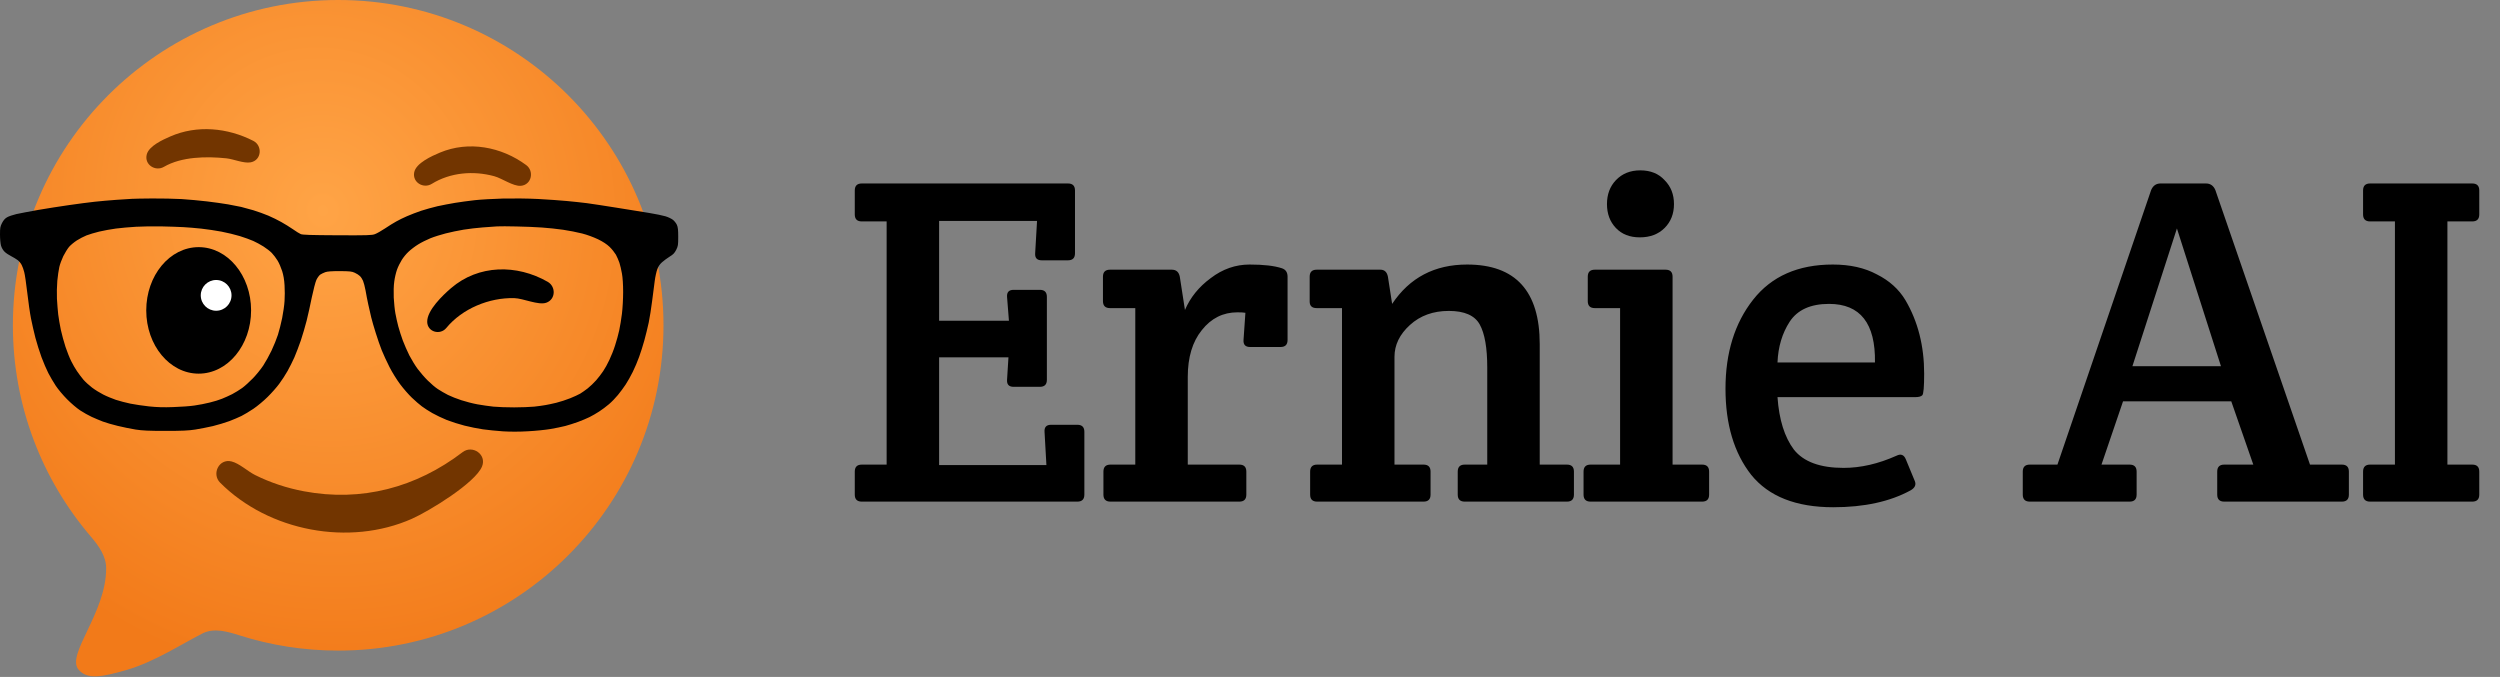 <svg width="927" height="251" viewBox="0 0 927 251" fill="none" xmlns="http://www.w3.org/2000/svg">
<rect x="0" y="0" width="927" height="251" fill="#808080" stroke="none"/>
<path d="M125.4 0C192.017 0 246.021 54.004 246.021 120.621C246.021 187.238 192.017 241.242 125.4 241.242C112.659 241.242 100.38 239.265 88.851 235.603C84.329 234.167 79.335 232.722 75.103 234.869C67.479 238.738 57.351 245.338 47.337 248.297C37.324 251.255 32.225 251.938 29.13 248.297C24.391 242.721 39.371 227.359 39.372 210.745C39.372 206.227 36.608 202.387 33.673 198.953C15.658 177.878 4.779 150.52 4.779 120.621C4.779 54.004 58.783 0 125.4 0Z" fill="url(#paint0_radial_84_38)"/>
<path d="M165.477 121.624C163.213 124.374 158.509 123.142 158.409 119.378C158.293 115.049 164.261 109.417 167.223 106.863C177.409 98.081 191.623 97.924 203.095 104.502C206.196 106.281 206.079 111.025 202.535 112.257C199.63 113.266 194.033 110.634 190.695 110.546C181.411 110.303 171.412 114.413 165.477 121.624Z" fill="black"/>
<path d="M60.784 61.863C57.609 63.715 53.445 61.054 54.412 57.286C55.229 54.099 60.401 51.799 63.149 50.598C73.061 46.263 84.367 47.357 93.918 52.225C97.414 54.007 97.031 59.406 92.972 60.191C90.427 60.682 86.625 58.991 83.954 58.709C76.621 57.935 67.314 58.054 60.784 61.863Z" fill="#723500"/>
<path d="M81.62 178.972C78.399 175.746 81.185 169.955 85.838 171.097C88.743 171.81 91.845 174.768 94.578 176.135C100.271 178.983 106.395 180.974 112.644 182.158C134.063 186.213 154.348 180.778 171.539 167.656C175.191 164.868 180.556 168.523 178.741 172.96C176.223 179.114 159.054 189.561 152.77 192.352C129.595 202.645 99.715 197.098 81.62 178.972Z" fill="#723500"/>
<path d="M160.097 68.179C157.027 70.077 152.863 67.653 153.584 63.91C154.249 60.454 160.159 57.833 163.098 56.596C173.748 52.114 185.933 54.421 195.117 61.212C198.18 63.477 197.122 68.561 193.122 68.9C190.315 69.138 186.168 66.136 183.303 65.348C175.554 63.218 166.982 63.923 160.097 68.179Z" fill="#723500"/>
<ellipse cx="73.666" cy="115.094" rx="19.438" ry="23.455" fill="black"/>
<circle cx="80.145" cy="109.521" r="5.702" fill="white"/>
<path fill-rule="evenodd" clip-rule="evenodd" d="M56.377 73.591C59.803 73.563 64.722 73.674 67.293 73.812C69.863 73.978 74.119 74.366 76.689 74.671C79.259 74.975 82.824 75.473 84.565 75.778C86.306 76.11 88.489 76.525 89.401 76.719C90.313 76.941 92.358 77.494 93.961 77.965C95.564 78.463 98.051 79.349 99.488 79.959C100.925 80.568 103.108 81.647 104.324 82.34C105.54 83.004 107.475 84.222 108.608 84.997C109.741 85.8 111.04 86.603 111.509 86.797C112.145 87.101 115.185 87.184 125.051 87.24C136.271 87.295 137.901 87.24 139.007 86.825C139.698 86.575 141.384 85.634 142.738 84.72C144.092 83.807 145.971 82.644 146.883 82.146C147.795 81.62 149.591 80.734 150.89 80.18C152.189 79.599 154.538 78.713 156.141 78.159C157.744 77.633 160.48 76.885 162.221 76.47C163.962 76.082 166.891 75.529 168.715 75.224C170.539 74.92 173.828 74.477 176.039 74.228C178.249 73.978 182.975 73.729 186.54 73.618C190.354 73.535 195.715 73.591 199.529 73.784C203.094 73.978 207.902 74.311 210.168 74.532C212.462 74.726 215.806 75.114 217.63 75.335C219.454 75.584 224.428 76.332 228.684 77.024C232.94 77.688 238.357 78.574 240.706 78.962C243.055 79.349 245.791 79.903 246.786 80.208C247.78 80.512 248.996 81.094 249.521 81.509C250.047 81.924 250.71 82.755 250.986 83.364C251.373 84.222 251.484 85.219 251.484 87.794C251.484 90.894 251.428 91.227 250.737 92.639C250.102 93.857 249.632 94.355 248.305 95.158C247.394 95.739 246.122 96.653 245.459 97.262C244.658 97.982 244.077 98.812 243.718 99.837C243.414 100.667 242.972 102.605 242.778 104.128C242.557 105.651 242.115 109.001 241.811 111.603C241.48 114.206 240.927 117.805 240.54 119.632C240.153 121.459 239.407 124.45 238.909 126.277C238.412 128.104 237.528 130.845 236.975 132.368C236.45 133.89 235.372 136.382 234.626 137.905C233.88 139.428 232.691 141.532 231.973 142.611C231.282 143.691 229.983 145.408 229.126 146.46C228.27 147.512 226.777 149.062 225.783 149.893C224.788 150.751 223.185 151.942 222.19 152.578C221.195 153.243 219.592 154.156 218.597 154.655C217.602 155.153 215.668 155.956 214.314 156.454C212.96 156.953 210.832 157.617 209.616 157.949C208.4 158.254 205.913 158.78 204.089 159.085C202.265 159.389 198.534 159.777 195.798 159.915C192.509 160.109 189.386 160.109 186.54 159.943C184.191 159.777 180.819 159.444 179.078 159.195C177.337 158.946 174.297 158.337 172.308 157.839C170.318 157.34 167.361 156.399 165.675 155.735C164.017 155.07 161.585 153.907 160.286 153.16C158.987 152.412 157.246 151.305 156.417 150.668C155.588 150.059 153.93 148.619 152.714 147.456C151.526 146.321 149.564 144.079 148.375 142.473C147.159 140.867 145.391 138.016 144.423 136.105C143.456 134.195 142.157 131.399 141.549 129.876C140.941 128.353 139.946 125.474 139.339 123.508C138.703 121.543 137.957 118.912 137.653 117.694C137.349 116.476 136.851 114.289 136.547 112.849C136.243 111.41 135.773 109.112 135.552 107.727C135.304 106.343 134.862 104.737 134.613 104.128C134.364 103.519 133.839 102.716 133.452 102.356C133.093 101.996 132.236 101.443 131.545 101.138C130.467 100.64 129.749 100.557 126.018 100.529C123.034 100.529 121.403 100.64 120.629 100.917C120.021 101.138 119.192 101.526 118.778 101.803C118.335 102.107 117.7 102.993 117.313 103.796C116.954 104.599 116.208 107.45 115.627 110.219C115.074 112.96 114.218 116.891 113.693 118.94C113.168 120.989 112.2 124.311 111.537 126.277C110.846 128.243 109.796 131.066 109.16 132.506C108.525 133.946 107.364 136.244 106.59 137.628C105.817 139.012 104.435 141.116 103.523 142.335C102.638 143.553 100.704 145.74 99.239 147.18C97.775 148.647 95.398 150.613 93.961 151.582C92.524 152.551 90.534 153.741 89.539 154.239C88.544 154.738 86.499 155.596 84.979 156.177C83.459 156.731 80.724 157.562 78.9 158.005C77.076 158.42 74.146 159.001 72.405 159.278C69.89 159.666 67.569 159.777 61.351 159.777C55.161 159.777 52.784 159.666 50.297 159.278C48.556 159.001 45.571 158.392 43.664 157.922C41.757 157.479 39.27 156.731 38.137 156.316C37.004 155.873 35.125 155.098 33.992 154.572C32.859 154.046 30.924 152.966 29.708 152.163C28.492 151.36 26.309 149.505 24.872 148.038C23.407 146.571 21.528 144.328 20.671 143.027C19.815 141.726 18.571 139.621 17.908 138.32C17.245 137.019 16.111 134.389 15.393 132.451C14.675 130.485 13.652 127.246 13.127 125.252C12.602 123.231 11.883 120.02 11.496 118.11C11.11 116.199 10.502 111.908 10.115 108.558C9.728 105.208 9.23 101.747 8.982 100.889C8.76 100.003 8.346 98.812 8.042 98.259C7.766 97.677 7.102 96.874 6.605 96.487C6.08 96.099 4.974 95.407 4.145 94.992C3.316 94.577 2.211 93.857 1.713 93.358C1.161 92.832 0.636 91.946 0.387 91.116C0.166 90.313 0 88.569 0 86.963C0 84.471 0.083 84.028 0.746 82.699C1.299 81.647 1.852 81.01 2.625 80.568C3.233 80.208 4.781 79.682 6.08 79.377C7.379 79.1 10.971 78.408 14.094 77.854C17.217 77.328 22.357 76.498 25.563 76.055C28.769 75.584 33.052 75.03 35.097 74.809C37.142 74.587 40.818 74.255 43.25 74.089C45.682 73.923 48.224 73.757 48.915 73.729C49.606 73.674 52.95 73.618 56.377 73.591ZM42.973 84.748C41.149 84.997 38.358 85.496 36.755 85.883C35.152 86.271 33.052 86.908 32.057 87.295C31.062 87.683 29.459 88.541 28.492 89.15C27.497 89.787 26.226 90.839 25.618 91.531C25.038 92.223 24.071 93.774 23.463 94.992C22.882 96.21 22.219 98.01 21.998 99.006C21.749 100.003 21.445 102.301 21.252 104.128C21.086 106.011 21.031 108.89 21.114 110.773C21.224 112.6 21.418 115.203 21.583 116.587C21.749 117.971 22.191 120.518 22.551 122.262C22.938 124.007 23.711 126.886 24.292 128.63C24.872 130.374 25.812 132.755 26.392 133.89C26.945 135.026 27.912 136.714 28.547 137.628C29.155 138.542 30.233 139.954 30.924 140.784C31.615 141.587 33.08 142.916 34.13 143.719C35.18 144.522 37.059 145.685 38.275 146.294C39.491 146.93 41.619 147.789 42.973 148.259C44.327 148.702 46.759 149.339 48.362 149.671C49.965 150.004 53.06 150.447 55.271 150.696C58.145 151 60.688 151.083 64.253 150.945C66.989 150.862 70.526 150.613 72.129 150.363C73.732 150.142 76.274 149.644 77.794 149.256C79.314 148.896 81.359 148.259 82.354 147.844C83.349 147.456 85.035 146.681 86.085 146.155C87.135 145.602 88.821 144.577 89.816 143.857C90.81 143.137 92.607 141.476 93.823 140.23C95.039 138.957 96.752 136.853 97.609 135.552C98.466 134.25 99.847 131.759 100.676 130.014C101.505 128.27 102.583 125.612 103.053 124.145C103.523 122.65 104.241 119.854 104.628 117.916C105.015 115.95 105.43 113.126 105.513 111.603C105.623 110.081 105.623 107.45 105.513 105.789C105.402 103.741 105.098 102.024 104.628 100.529C104.241 99.311 103.495 97.567 102.942 96.653C102.39 95.739 101.423 94.466 100.787 93.801C100.151 93.137 98.742 92.057 97.692 91.393C96.641 90.728 94.928 89.787 93.906 89.344C92.856 88.873 90.617 88.07 88.931 87.544C87.218 87.018 84.123 86.271 82.078 85.883C80.033 85.496 76.661 84.997 74.616 84.776C72.571 84.554 69.586 84.305 67.984 84.222C66.381 84.139 62.705 84.001 59.831 83.945C56.957 83.89 52.729 83.945 50.435 84.084C48.169 84.194 44.797 84.527 42.973 84.748ZM178.94 84.333C176.95 84.471 173.8 84.859 171.893 85.163C169.986 85.468 167.002 86.105 165.261 86.548C163.52 86.991 160.949 87.794 159.595 88.347C158.241 88.901 156.169 89.925 155.035 90.645C153.902 91.337 152.3 92.555 151.498 93.331C150.669 94.078 149.536 95.463 148.983 96.376C148.403 97.29 147.602 98.896 147.215 99.975C146.828 101.055 146.358 103.021 146.192 104.405C145.971 105.955 145.916 108.198 145.999 110.357C146.109 112.268 146.358 114.87 146.607 116.172C146.828 117.473 147.325 119.632 147.684 121.017C148.044 122.401 148.817 124.754 149.37 126.277C149.951 127.8 151.028 130.291 151.802 131.814C152.604 133.337 153.958 135.579 154.87 136.797C155.782 138.016 157.44 139.954 158.6 141.089C159.761 142.252 161.447 143.691 162.359 144.273C163.271 144.882 164.957 145.851 166.09 146.432C167.223 146.986 169.461 147.899 171.064 148.398C172.667 148.924 175.32 149.616 177.006 149.921C178.692 150.225 181.345 150.613 182.947 150.779C184.55 150.945 188.005 151.056 190.63 151.056C193.228 151.056 196.599 150.917 198.092 150.779C199.556 150.613 201.463 150.363 202.292 150.197C203.121 150.059 204.945 149.671 206.299 149.339C207.654 149.007 209.975 148.259 211.412 147.678C212.849 147.097 214.535 146.321 215.143 145.961C215.751 145.602 216.994 144.716 217.906 144.023C218.818 143.304 220.228 141.947 221.057 141.006C221.886 140.064 223.047 138.542 223.655 137.628C224.29 136.714 225.313 134.859 225.948 133.475C226.612 132.091 227.579 129.682 228.076 128.076C228.601 126.471 229.292 123.979 229.596 122.539C229.928 121.1 230.37 118.276 230.619 116.31C230.867 114.344 231.061 110.717 231.061 108.281C231.061 105.512 230.895 102.938 230.619 101.443C230.398 100.086 229.955 98.287 229.679 97.428C229.375 96.542 228.795 95.213 228.38 94.438C227.938 93.691 226.916 92.389 226.059 91.559C225.009 90.562 223.682 89.676 221.775 88.735C220.145 87.96 217.713 87.046 215.834 86.575C214.093 86.132 210.915 85.496 208.787 85.191C206.659 84.887 203.121 84.499 200.911 84.361C198.7 84.194 194.471 84.028 191.514 83.973C188.557 83.89 185.324 83.89 184.329 83.945C183.334 84.001 180.93 84.167 178.94 84.333Z" fill="black"/>
<path d="M348.223 81.931V118.938H374.11L373.415 110.077C373.299 108.34 374.11 107.471 375.847 107.471H385.577C387.314 107.471 388.183 108.34 388.183 110.077V140.829C388.183 142.566 387.314 143.435 385.577 143.435H375.847C374.11 143.435 373.299 142.566 373.415 140.829L373.936 132.489H348.223V172.449H388.009L387.314 160.114C387.198 158.376 388.009 157.508 389.746 157.508H399.476C401.213 157.508 402.082 158.376 402.082 160.114V183.395C402.082 185.132 401.213 186.001 399.476 186.001H319.556C317.818 186.001 316.95 185.132 316.95 183.395V174.882C316.95 173.144 317.818 172.276 319.556 172.276H328.764V82.105H319.556C317.818 82.105 316.95 81.236 316.95 79.499V70.638C316.95 68.901 317.818 68.032 319.556 68.032H396.001C397.738 68.032 398.607 68.901 398.607 70.638V93.919C398.607 95.657 397.738 96.525 396.001 96.525H386.271C384.534 96.525 383.723 95.657 383.839 93.919L384.534 81.931H348.223ZM439.381 114.942C441.35 110.309 444.536 106.371 448.937 103.127C453.338 99.768 458.145 98.089 463.357 98.089C468.57 98.089 472.566 98.552 475.345 99.479C476.735 99.942 477.43 100.985 477.43 102.606V126.061C477.43 127.798 476.562 128.667 474.824 128.667H463.531C461.794 128.667 460.983 127.798 461.099 126.061L461.794 115.984C461.215 115.868 460.23 115.81 458.84 115.81C453.512 115.81 449.111 118.011 445.636 122.412C442.161 126.698 440.424 132.489 440.424 139.786V172.276H459.535C461.272 172.276 462.141 173.144 462.141 174.882V183.395C462.141 185.132 461.272 186.001 459.535 186.001H411.757C410.019 186.001 409.151 185.132 409.151 183.395V174.882C409.151 173.144 410.019 172.276 411.757 172.276H420.965V114.247H411.583C409.846 114.247 408.977 113.378 408.977 111.641V102.606C408.977 100.869 409.846 100 411.583 100H434.517C436.138 100 437.123 100.869 437.47 102.606L439.381 114.942ZM485.626 111.814V102.606C485.626 100.869 486.495 100 488.232 100H511.86C513.366 100 514.293 100.869 514.64 102.606L516.204 112.683C522.69 102.954 531.956 98.089 544.002 98.089C561.955 98.089 570.932 107.934 570.932 127.625V172.276H581.009C582.746 172.276 583.615 173.144 583.615 174.882V183.395C583.615 185.132 582.746 186.001 581.009 186.001H543.133C541.396 186.001 540.527 185.132 540.527 183.395V174.882C540.527 173.144 541.396 172.276 543.133 172.276H551.473V136.312C551.473 129.015 550.546 123.687 548.693 120.328C546.84 116.969 543.018 115.289 537.226 115.289C531.435 115.289 526.628 117.027 522.806 120.501C518.984 123.976 517.073 127.914 517.073 132.316V172.276H527.844C529.582 172.276 530.451 173.144 530.451 174.882V183.395C530.451 185.132 529.582 186.001 527.844 186.001H488.406C486.668 186.001 485.8 185.132 485.8 183.395V174.882C485.8 173.144 486.668 172.276 488.406 172.276H497.614V114.247H488.232C486.495 114.247 485.626 113.436 485.626 111.814ZM620.19 172.276H631.135C632.872 172.276 633.741 173.144 633.741 174.882V183.395C633.741 185.132 632.872 186.001 631.135 186.001H589.785C588.048 186.001 587.179 185.132 587.179 183.395V174.882C587.179 173.144 588.048 172.276 589.785 172.276C589.785 172.276 593.434 172.276 600.731 172.276V114.247H591.349C589.611 114.247 588.743 113.378 588.743 111.641V102.606C588.743 100.869 589.611 100 591.349 100H617.583C619.321 100 620.19 100.869 620.19 102.606V172.276ZM599.167 84.537C596.966 82.221 595.866 79.267 595.866 75.677C595.866 72.086 596.966 69.132 599.167 66.816C601.484 64.384 604.495 63.167 608.202 63.167C612.024 63.167 615.035 64.384 617.236 66.816C619.552 69.132 620.711 72.086 620.711 75.677C620.711 79.267 619.552 82.221 617.236 84.537C614.919 86.854 611.85 88.012 608.028 88.012C604.321 88.012 601.368 86.854 599.167 84.537ZM679.773 188.086C665.989 188.086 655.854 184.09 649.368 176.098C642.998 167.99 639.813 157.334 639.813 144.13C639.813 130.81 643.229 119.806 650.063 111.119C656.897 102.432 666.742 98.089 679.599 98.089C685.969 98.089 691.413 99.305 695.93 101.737C700.563 104.054 704.096 107.239 706.528 111.293C711.161 119.169 713.478 128.262 713.478 138.57C713.478 143.435 713.246 146.099 712.783 146.562C712.32 147.025 711.451 147.257 710.177 147.257H659.098C659.677 155.597 661.704 162.083 665.178 166.716C668.769 171.233 674.908 173.492 683.595 173.492C689.965 173.492 696.509 171.986 703.227 168.975C704.849 168.164 706.007 168.627 706.702 170.364L710.003 178.356C710.582 179.746 710.061 180.905 708.439 181.831C700.795 186.001 691.239 188.086 679.773 188.086ZM659.098 134.4H695.235C695.467 119.922 689.791 112.683 678.209 112.683C671.375 112.683 666.51 114.884 663.615 119.285C660.835 123.571 659.329 128.609 659.098 134.4ZM787.222 148.821L779.23 172.276H789.654C791.392 172.276 792.26 173.144 792.26 174.882V183.395C792.26 185.132 791.392 186.001 789.654 186.001H752.648C750.911 186.001 750.042 185.132 750.042 183.395V174.882C750.042 173.144 750.911 172.276 752.648 172.276H762.899L797.646 70.464C798.341 68.843 799.5 68.032 801.121 68.032H817.974C819.595 68.032 820.754 68.843 821.449 70.464L856.544 172.276H868.358C870.096 172.276 870.964 173.144 870.964 174.882V183.395C870.964 185.132 870.096 186.001 868.358 186.001H824.75C823.012 186.001 822.144 185.132 822.144 183.395V174.882C822.144 173.144 823.012 172.276 824.75 172.276H835.522L827.356 148.821H787.222ZM807.202 84.711L790.697 135.79H823.534L807.202 84.711ZM907.5 82.105V172.276H916.708C918.445 172.276 919.314 173.144 919.314 174.882V183.395C919.314 185.132 918.445 186.001 916.708 186.001H878.833C877.095 186.001 876.227 185.132 876.227 183.395V174.882C876.227 173.144 877.095 172.276 878.833 172.276H888.041V82.105H878.833C877.095 82.105 876.227 81.236 876.227 79.499V70.638C876.227 68.901 877.095 68.032 878.833 68.032H916.708C918.445 68.032 919.314 68.901 919.314 70.638V79.499C919.314 81.236 918.445 82.105 916.708 82.105H907.5Z" fill="black"/>
<defs>
<radialGradient id="paint0_radial_84_38" cx="0" cy="0" r="1" gradientUnits="userSpaceOnUse" gradientTransform="translate(119.676 78.151) rotate(72.933) scale(175.888 164.878)">
<stop stop-color="#FFA446"/>
<stop offset="1" stop-color="#F27A19"/>
</radialGradient>
</defs>
</svg>
